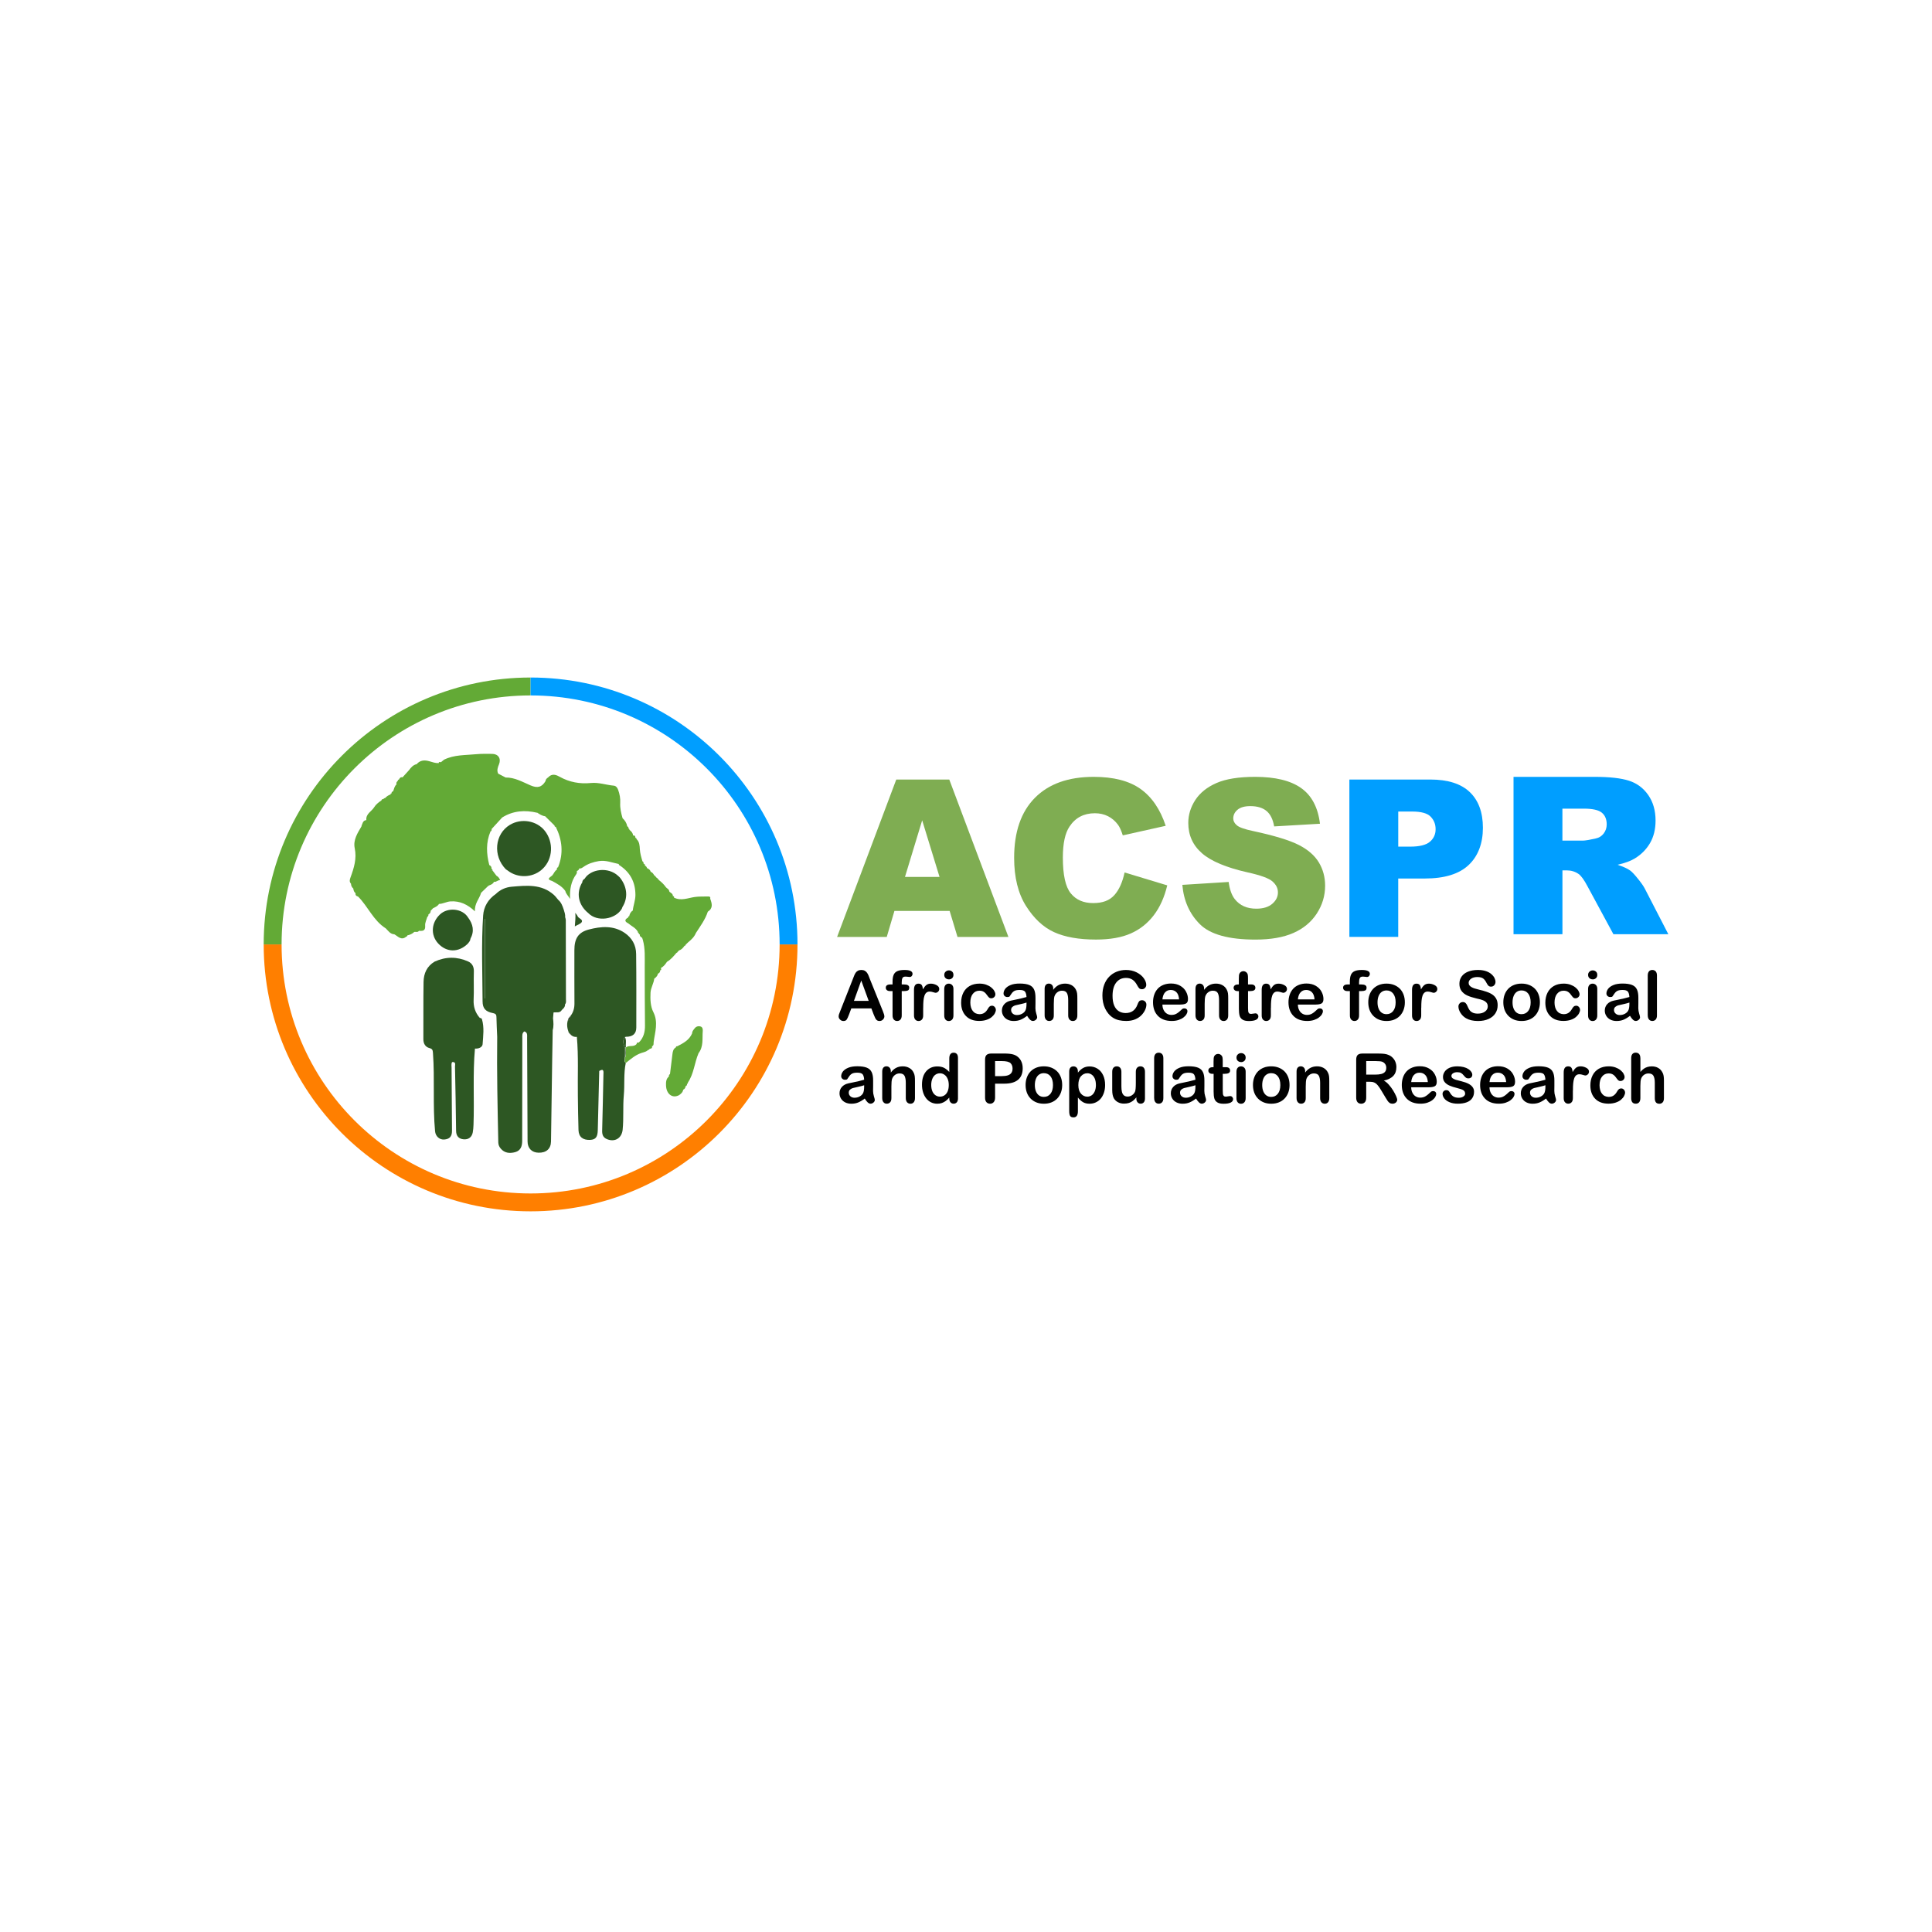 <?xml version="1.0" encoding="UTF-8"?>
<svg id="Layer_1" data-name="Layer 1" xmlns="http://www.w3.org/2000/svg" viewBox="0 0 600 600">
  <defs>
    <style>
      .cls-1 {
        fill: #ff7f00;
      }

      .cls-2 {
        fill: #070706;
      }

      .cls-3 {
        fill: #42683c;
      }

      .cls-4 {
        fill: #009eff;
      }

      .cls-5 {
        fill: #7fad52;
      }

      .cls-6 {
        fill: #307818;
      }

      .cls-7 {
        fill: #2e5824;
      }

      .cls-8 {
        fill: #0e1f0a;
      }

      .cls-9 {
        fill: #63aa36;
      }

      .cls-10 {
        fill: #2d5723;
      }
    </style>
  </defs>
  <path class="cls-9" d="M108.99,274.45h0s-.02,0-.02,0c0,0,.02,0,.02,0Z"/>
  <path class="cls-9" d="M119.51,247.85s0,.02,0,.02h-.02s0,0,.02-.02h0Z"/>
  <path class="cls-9" d="M122.04,245.69v.02s0,0-.02,0t0-.02s0,0,0,0Z"/>
  <polygon class="cls-9" points="123.12 243.52 123.12 243.55 123.11 243.55 123.12 243.52"/>
  <path class="cls-9" d="M123.51,242.44v.02s-.02,0-.03,0c0,0,.02-.02.03-.03Z"/>
  <path class="cls-9" d="M128.64,289.35h0s0,0-.02,0c0,0,0,0,0,0h.02Z"/>
  <polygon class="cls-9" points="133.02 283.88 133.01 283.92 133.01 283.88 133.02 283.88"/>
  <path class="cls-9" d="M151.9,268.61h0v-.03s0,.02,0,.03Z"/>
  <path class="cls-9" d="M152.62,257.37v.02h0s0-.02,0-.02h0Z"/>
  <path class="cls-9" d="M152.62,270.05h0v-.02.02Z"/>
  <polygon class="cls-9" points="152.62 270.05 152.62 270.05 152.63 270.05 152.62 270.05"/>
  <path class="cls-9" d="M153,270.42h0v-.03s0,.02,0,.03Z"/>
  <path class="cls-9" d="M153.36,273.75l-.04.02s0,0,.02-.02h.02Z"/>
  <path class="cls-9" d="M154.09,271.85h-.03v-.02s.02,0,.03.02Z"/>
  <path class="cls-9" d="M172.16,256.31s0,0-.02-.02h0s0,0,0,.02Z"/>
  <path class="cls-9" d="M173.23,269.31s-.02,0-.03,0l.02-.04s0,.02,0,.03Z"/>
  <path class="cls-9" d="M193.32,254.06h0s-.02,0-.03,0v-.02s.02.02.03.03Z"/>
  <path class="cls-9" d="M194.78,256.62s-.02,0-.03-.02v-.02l.03.04Z"/>
  <path class="cls-9" d="M196.61,259.51s-.03,0-.04-.02c0,0,0-.02,0-.03l.05.05Z"/>
  <path class="cls-9" d="M197.3,260.25s-.02,0-.03,0h0s.03,0,.03,0Z"/>
  <path class="cls-9" d="M198.32,323.76v.02s-.03,0-.04,0c0,0,.02-.02.03-.03h0Z"/>
  <path class="cls-9" d="M198.68,290.08h0v.02l-.05-.03s.03,0,.04,0h0Z"/>
  <path class="cls-9" d="M199.84,268.25h0s0-.03,0-.04v.04Z"/>
  <polygon class="cls-9" points="200.97 269.65 200.94 269.65 200.94 269.63 200.97 269.65"/>
  <path class="cls-9" d="M201.29,326.04l-.02.04v-.04h.02Z"/>
  <polygon class="cls-9" points="203.46 272.24 203.43 272.24 203.43 272.22 203.46 272.24"/>
  <path class="cls-9" d="M204.94,301.33l-.03.03v-.02s.02,0,.03,0Z"/>
  <path class="cls-9" d="M212.53,293.7s0,0,0,0h0s0,0,0,0Z"/>
  <path class="cls-9" d="M212.9,293.33s0,.02,0,.03v-.03h0Z"/>
  <path class="cls-9" d="M126.47,290.43l-.03.04s.02-.03.02-.04h0Z"/>
  <path class="cls-9" d="M152.99,270.42c0,.09-.03.16-.04.25,0-.09.02-.16.03-.25h0Z"/>
  <path class="cls-10" d="M162.82,320.26s0,.03,0,.04v.02l.03-.05s-.02,0-.03,0ZM171.83,314.45s.04-.03.06-.04h0s-.06.04-.06.04Z"/>
  <path class="cls-7" d="M176.81,316.05s0,.05.02.07c-.02,0-.04,0-.06,0l.04-.08Z"/>
  <path class="cls-7" d="M176.86,320.94s.02.03.03.05l-.05-.05h.02Z"/>
  <path class="cls-7" d="M177.25,321.35l-.03-.03h.02s0,.02,0,.03Z"/>
  <path class="cls-7" d="M186.09,332.57l-.05.06s0-.03,0-.04.03-.02.04-.02Z"/>
  <path class="cls-7" d="M193.99,325.27h0s0,.02,0,.02v-.02h0Z"/>
  <path class="cls-9" d="M213.62,336.2h0s.03,0,.03,0c-.07.19-.04.45-.33.4,0,0,0-.02,0-.03-.02,0-.04,0-.05.02.02,0,.04,0,.06,0,.11.37-.06.59-.4.73,0,0,0-.03,0-.04h0s0,.03,0,.04c-.06.49-.27.86-.72,1.08,0,0,0-.02,0-.03,0,0,0,0-.02,0v.03s0,0,0,0c-.16.86-.77,1.38-1.47,1.82v-.03c-1.95.96-3.81-.46-3.88-3.11-.03-.93-.02-2.04.89-2.75v.03h0s0-.04,0-.05l-.02.02c.03-.3,0-.6.35-.74,0,.02,0,.03,0,.05,0,0,.02,0,.03-.02v-.04s0,0-.02,0c.25-2.07.49-4.14.76-6.2.1-.84.26-1.66,1.09-2.12h-.02c.04-.23.14-.38.41-.32,1.88-.96,3.75-1.92,4.64-4.03-.02-.67.45-1.1.8-1.57.45-.56,1.1-.76,1.8-.56.63.18.74.84.7,1.33-.21,2.39.32,4.93-1.37,7.04,0,0,.03,0,.04-.02-1.26,2.96-1.42,6.33-3.3,9.07,0,0,0,0,0,0Z"/>
  <path class="cls-9" d="M208.1,333.57v.04s-.02,0-.03.02l.03-.06Z"/>
  <path class="cls-9" d="M212.18,338.38s0,0,.02,0c0,0,0,.02,0,.03,0,0,0,0,0,0v-.03Z"/>
  <path class="cls-9" d="M212.92,337.28s0,.03,0,.04c0,0,0-.03,0-.04h0Z"/>
  <path class="cls-9" d="M213.64,336.19l-.03.02h0s0-.02,0-.02h.02Z"/>
  <path class="cls-8" d="M162.84,320.27s-.02.02-.03.03c0,0,0-.02,0-.04,0,0,.02,0,.03,0Z"/>
  <path class="cls-8" d="M162.84,320.27l-.03.05v-.02s0-.02,0-.04c0,0,.02,0,.03,0Z"/>
  <path class="cls-8" d="M171.89,314.41v.04s-.04,0-.06,0l.06-.05Z"/>
  <path class="cls-8" d="M186.09,332.57v.03s-.03.02-.05.03c0,0,0-.03,0-.04s.03-.02.04-.02Z"/>
  <path class="cls-8" d="M193.99,325.28h0s0,0,0,0Z"/>
  <path class="cls-8" d="M186.09,332.57v.03s-.03.02-.05.03c0,0,0-.03,0-.04s.03-.02.04-.02Z"/>
  <path class="cls-10" d="M168.6,269.75c-2.68,2.65-7.01,3.1-10.24,1.09-.43-.3-.85-.59-1.28-.89-4.07-4.16-3.45-10.93,1.26-13.78,3.56-2.14,8.33-1.33,10.85,1.84,2.79,3.53,2.53,8.7-.59,11.74Z"/>
  <path class="cls-6" d="M198.32,323.76v.02s-.03,0-.04,0c0,0,.02-.02.03-.03h0Z"/>
  <path class="cls-10" d="M146.1,291.56c-.05.65-.49,1.09-.86,1.55-2.86,2.77-6.56,2.71-9.18-.13-2.4-2.61-2.13-6.46.59-9.01,2.4-2.25,6.93-1.9,8.7.95,1.55,2.07,2.04,4.25.74,6.64Z"/>
  <path class="cls-6" d="M193.32,254.06h0s-.02,0-.03,0v-.02s.02.02.03.03Z"/>
  <path class="cls-9" d="M195.09,257.32h0s.02.02.04.02l-.04-.02ZM166.71,252.29h0s0,0,0,0h0Z"/>
  <polygon class="cls-6" points="155.91 253.77 155.9 253.78 155.9 253.77 155.91 253.77"/>
  <polygon class="cls-6" points="166.72 252.29 166.72 252.3 166.71 252.29 166.72 252.29"/>
  <path class="cls-6" d="M172.52,256.68h-.02s0,0,0-.02c0,0,.02,0,.03.02Z"/>
  <path class="cls-6" d="M173.23,269.31s-.02,0-.03,0c0,0,0-.03,0-.04h0s0,.02,0,.03Z"/>
  <path class="cls-6" d="M151.9,268.61h0v-.03s0,.02,0,.03Z"/>
  <path class="cls-6" d="M152.28,258.1s0,.02,0,.03t-.02,0l.03-.04Z"/>
  <path class="cls-10" d="M178.64,283.49c.24.33.57.62.71.98.3.77,1.67,1.02,1.36,1.8-.25.61-1.32.9-2.19,1.43.06-1.44.32-2.81.12-4.2Z"/>
  <path class="cls-6" d="M207.75,334.3s0,.03,0,.04h0s0-.02,0-.02l.02-.02Z"/>
  <path class="cls-6" d="M208.1,333.57v.04s-.02,0-.03.02c0-.02,0-.03,0-.05,0,0,0,0,.02,0Z"/>
  <path class="cls-6" d="M136.23,236.97l-.02.02h0v-.02h.03Z"/>
  <path class="cls-6" d="M199.5,267.5h0s-.03,0-.04-.02c.02,0,.03,0,.04.02Z"/>
  <path class="cls-6" d="M152.62,257.37v.02h0s0-.02,0-.02h0Z"/>
  <polygon class="cls-6" points="155.91 253.77 155.9 253.78 155.9 253.77 155.91 253.77"/>
  <path class="cls-6" d="M172.16,256.31s0,0-.02-.02h0s0,0,0,.02Z"/>
  <path class="cls-10" d="M194.36,325.25h-.12c-.09.02-.16.04-.25.03h0c-.38-1.1-.7-2.17.07-3.25.58,1.03.19,2.14.31,3.22Z"/>
  <polygon class="cls-8" points="193.99 325.27 193.99 325.28 193.98 325.27 193.99 325.27"/>
  <polygon class="cls-6" points="122.41 290.08 122.41 290.09 122.4 290.08 122.41 290.08"/>
  <path class="cls-6" d="M193.32,254.06h0s-.02,0-.03,0v-.02s.02.02.03.03Z"/>
  <path class="cls-6" d="M194.78,256.62s-.02,0-.03-.02v-.02s.02,0,.02,0c0,0,0,.02,0,.03Z"/>
  <path class="cls-6" d="M153.36,273.75s0,0,0,.02h-.03s0,0,.02-.02h.02Z"/>
  <path class="cls-6" d="M154.09,271.85h-.03v-.02s.02,0,.03.02Z"/>
  <path class="cls-10" d="M197.61,319.09c0,1.96-1.11,2.91-3.25,2.89l-.15.06h-.16c-.77,1.07-.45,2.14-.07,3.24v.02c.02,1.09.03,2.18.05,3.27.08.51-.32,1.12.31,1.52-.7,3.32-.3,6.71-.61,10.07-.32,3.54,0,7.12-.36,10.68-.27,2.64-2.42,3.96-4.9,2.92-1.32-.56-1.5-1.57-1.46-2.79.14-5.74.29-11.48.39-17.22.02-.81.24-2.12-1.31-1.14v-.03s-.03,0-.04.02,0,.03,0,.04c.02,0,.04-.02.05-.03-.14,6.1-.31,12.2-.45,18.3-.05,2.19-.63,3-2.36,3.09-2.24.11-3.55-.9-3.63-3-.13-3.57-.14-7.14-.2-10.71-.1-6.1.23-12.19-.31-18.28-.73.1-1.35-.15-1.89-.64,0,0,0-.02,0-.03-.02-.23-.14-.35-.38-.38-.1-.12-.2-.27-.3-.4l-.08-.07s.05-.1.05-.1c-.53-1.38-.58-2.76.02-4.14,0,.24,0,.48,0,.7.29-.2.33-.5.27-.81.23-.03.37-.14.34-.42l-.08-.11c.94-1.17,1.31-2.49,1.3-4-.04-5.5-.02-11.01-.02-16.51,0-3.52,1.12-5.56,4.52-6.44,3.71-.96,7.61-1.32,11.1,1.06,2.28,1.56,3.53,3.8,3.56,6.53.09,7.62.06,15.25.05,22.87Z"/>
  <path class="cls-6" d="M201.29,326.04l-.02.02v-.02h.02Z"/>
  <path class="cls-6" d="M119.51,247.85v.02h-.03s0,0,.02-.02h0Z"/>
  <path class="cls-2" d="M177.25,321.35l-.03-.03h.02s0,.02,0,.03Z"/>
  <path class="cls-8" d="M171.89,314.42v.03s-.04,0-.06,0c.02-.02.04-.03.06-.04Z"/>
  <path class="cls-6" d="M196.61,259.51s-.03,0-.04-.02c0,0,0-.02,0-.03h.04s0,.03,0,.05Z"/>
  <path class="cls-6" d="M153.36,273.75s0,0,0,.02h-.03s0,0,.02-.02h.02Z"/>
  <path class="cls-6" d="M126.47,290.43s0,.02,0,.03,0,0-.02,0c0,0,.02-.03.02-.04h0Z"/>
  <path class="cls-6" d="M128.64,289.35h0s0,0-.02,0c0,0,0,0,0,0h.02Z"/>
  <path class="cls-6" d="M152.99,270.42c0,.09-.03.16-.04.25,0-.09.02-.16.03-.25h0Z"/>
  <path class="cls-6" d="M153,270.42h0v-.03s0,.02,0,.03Z"/>
  <path class="cls-6" d="M154.09,271.85h-.03v-.02s.02,0,.03.02Z"/>
  <path class="cls-6" d="M212.2,338.37s0,.02,0,.03c0,0,0,0,0,0v-.03s0,0,.02,0Z"/>
  <path class="cls-6" d="M122.04,245.69v.02s0,0-.02,0t0-.02s0,0,0,0Z"/>
  <path class="cls-6" d="M123.12,243.52v.03h-.02s0-.02.02-.03Z"/>
  <path class="cls-6" d="M212.53,293.7s0,0,0,0h0s0,0,0,0Z"/>
  <path class="cls-6" d="M198.68,290.08h0v.02s-.04.02-.06.02c0-.02,0-.03,0-.05,0,0,.03,0,.04,0h0Z"/>
  <path class="cls-6" d="M200.97,269.65h-.03v-.03s0,0,.02,0c0,0,0,0,0,.02Z"/>
  <path class="cls-6" d="M208.95,278.36v.04h-.03s0-.02,0-.03c0,0,.03,0,.04,0Z"/>
  <path class="cls-6" d="M151.9,268.61h0v-.03s0,.02,0,.03Z"/>
  <path class="cls-6" d="M152.63,270.03v.03h0s0,0,0,0v-.02h.02Z"/>
  <path class="cls-6" d="M108.99,274.45h0s-.02,0-.02,0c0,0,.02,0,.02,0Z"/>
  <polygon class="cls-6" points="109.7 275.91 109.7 275.92 109.69 275.91 109.7 275.91"/>
  <polygon class="cls-6" points="109.7 275.91 109.7 275.92 109.69 275.91 109.7 275.91"/>
  <path class="cls-6" d="M204.94,301.33v.02s-.02,0-.03,0v-.02s.02,0,.03,0Z"/>
  <rect class="cls-6" x="133.01" y="283.88" width="0" height=".04"/>
  <path class="cls-6" d="M200.26,268.88s0,0,0,.02v-.02h0Z"/>
  <path class="cls-6" d="M200.97,269.65h-.03v-.03s0,0,.02,0c0,0,0,0,0,.02Z"/>
  <path class="cls-6" d="M212.18,338.38s0,0,.02,0c0,0,0,.02,0,.03,0,0,0,0,0,0v-.03Z"/>
  <path class="cls-6" d="M212.92,337.28s0,.03,0,.04c0,0,0-.03,0-.04h0Z"/>
  <path class="cls-6" d="M128.64,289.35h0s0,0-.02,0c0,0,0,0,0,0h.02Z"/>
  <path class="cls-6" d="M123.12,243.52v.03h-.02s0-.02.02-.03Z"/>
  <path class="cls-6" d="M123.51,242.44v.02s-.02,0-.03,0c0,0,.02-.02.03-.03Z"/>
  <path class="cls-6" d="M212.9,293.33s0,.02,0,.03v-.03h0Z"/>
  <path class="cls-6" d="M196.61,259.51s-.03,0-.04-.02c0,0,0-.02,0-.03h.04s0,.03,0,.05Z"/>
  <path class="cls-6" d="M197.3,260.23v.02s-.02,0-.03,0h0s.02-.02.03,0Z"/>
  <path class="cls-6" d="M212.92,337.28s0,.03,0,.04c0,0,0-.03,0-.04h0Z"/>
  <path class="cls-6" d="M213.31,336.59s-.04,0-.06,0c0,0,.03,0,.05-.02,0,0,0,.02,0,.03Z"/>
  <path class="cls-6" d="M204.94,301.33v.02s-.02,0-.03,0v-.02s.02,0,.03,0Z"/>
  <path class="cls-6" d="M152.28,258.1s0,.02,0,.03t-.02,0l.03-.04Z"/>
  <path class="cls-6" d="M152.62,257.37v.02h0s0-.02,0-.02h0Z"/>
  <path class="cls-6" d="M194.78,256.62s-.02,0-.03-.02v-.02s.02,0,.02,0c0,0,0,.02,0,.03Z"/>
  <path class="cls-6" d="M195.14,257.32s0,0,0,.02c-.02,0-.03,0-.04,0h0s.03-.02.05,0Z"/>
  <path class="cls-8" d="M176.56,316.93c0-.23,0-.47,0-.7.06-.1.13-.16.25-.17h0s0,.05.02.07c.07.31.02.61-.27.81Z"/>
  <path class="cls-6" d="M198.32,323.76v.02s-.03,0-.04,0c0,0,.02-.02.03-.03h0Z"/>
  <path class="cls-6" d="M136.23,236.97l-.02.02h0v-.02h.03Z"/>
  <rect class="cls-6" x="133.01" y="283.88" width="0" height=".04"/>
  <path class="cls-6" d="M173.23,269.31s-.02,0-.03,0c0,0,0-.03,0-.04h0s0,.02,0,.03Z"/>
  <path class="cls-6" d="M199.84,268.21v.04h0s0-.03,0-.04h0Z"/>
  <path class="cls-6" d="M200.26,268.88s0,0,0,.02v-.02h0Z"/>
  <path class="cls-6" d="M199.5,267.5h0s-.03,0-.04-.02c.02,0,.03,0,.04.02Z"/>
  <path class="cls-6" d="M199.84,268.21v.04h0s0-.03,0-.04h0Z"/>
  <path class="cls-6" d="M122.04,245.69v.02s0,0-.02,0t0-.02s0,0,0,0Z"/>
  <path class="cls-6" d="M207.75,334.3s0,.03,0,.04h0s0-.02,0-.02l.02-.02Z"/>
  <path class="cls-6" d="M208.1,333.57v.04s-.02,0-.03.02c0-.02,0-.03,0-.05,0,0,0,0,.02,0Z"/>
  <path class="cls-6" d="M213.31,336.59s-.04,0-.06,0c0,0,.03,0,.05-.02,0,0,0,.02,0,.03Z"/>
  <path class="cls-6" d="M213.64,336.19l-.03.02h0s0-.02,0-.02h.02Z"/>
  <path class="cls-6" d="M203.46,272.23h0s-.03,0-.03,0v-.02s.02,0,.03,0Z"/>
  <path class="cls-8" d="M177.17,315.7c.03.28-.11.39-.34.42-.02,0-.04,0-.06,0,0-.03.02-.05.03-.08.05-.18.11-.36.37-.35Z"/>
  <path class="cls-6" d="M203.46,272.23h0s-.03,0-.03,0v-.02s.02,0,.03,0Z"/>
  <path class="cls-6" d="M204.19,272.95h0s-.02,0-.02,0h.02Z"/>
  <path class="cls-6" d="M119.51,247.85v.02h-.03s0,0,.02-.02h0Z"/>
  <path class="cls-6" d="M204.19,272.95h0s-.02,0-.02,0h.02Z"/>
  <path class="cls-6" d="M208.95,278.36v.04h-.03s0-.02,0-.03c0,0,.03,0,.04,0Z"/>
  <path class="cls-6" d="M212.53,293.7s0,0,0,0h0s0,0,0,0Z"/>
  <path class="cls-6" d="M212.9,293.33s0,.02,0,.03v-.03h0Z"/>
  <path class="cls-6" d="M198.68,290.08h0v.02s-.04.02-.06.02c0-.02,0-.03,0-.05,0,0,.03,0,.04,0h0Z"/>
  <path class="cls-6" d="M151.88,274.8c-.02.22-.11.35-.35.3.11-.1.24-.2.35-.3Z"/>
  <path class="cls-2" d="M177.25,321.35l-.41-.41h.02c.24.03.36.15.38.38,0,0,0,.02,0,.03Z"/>
  <path class="cls-6" d="M123.51,242.44v.02s-.02,0-.03,0c0,0,.02-.02.03-.03Z"/>
  <path class="cls-9" d="M220.55,279.12v-.02c.19-.66-.29-.7-.7-.69-1.36.06-2.72-.05-4.1.16-2.13.31-4.28,1.31-6.46.17.12-.37.02-.5-.34-.39v.04h0c.1.1.22.22.32.33-.1-.11-.22-.23-.33-.33h0s0-.02,0-.03c0,0,.03,0,.04,0,.04-.8-.63-1.06-1.12-1.44h.04c-.09-.49-.35-.84-.77-1.08h0c-.12-.1-.26-.24-.37-.35h.02c-.61-.86-1.36-1.57-2.19-2.21v.04c-.02-.22-.14-.35-.36-.37h0s-.02,0-.02,0h.02c-.02-.23-.14-.35-.38-.37-.02-.21-.13-.33-.34-.35h0s-.03,0-.03,0c-.02,0-.03,0-.04,0h.04s.02,0,.03,0c-.02-.23-.13-.37-.39-.37h.05c-.24-.5-.55-.92-1.09-1.12-.14-.58-.56-.88-1.08-1.1,0,0,0,0,0,.02h-.03v-.03s0,0,.02,0c-.18-.3-.25-.7-.7-.75,0,0,0,0,0,.02v-.02h0c.14-.38-.13-.53-.42-.68v.04h0s0-.03,0-.04h0c0-.29-.02-.58-.34-.7h0s-.03,0-.04-.02c.02,0,.03,0,.04.02-.38-1.25-.74-2.47-.82-3.8-.06-1.08-.1-2.26-1.02-3.1h0c-.05-.21-.05-.47-.37-.38v.02s-.02,0-.03,0h0s.02-.02.03,0c.03-.5-.12-.84-.7-.76,0,.02,0,.03,0,.05,0,0-.03,0-.04-.02,0,0,0-.02,0-.03h.04c-.06-.78-.55-1.3-1.12-1.75-.04-.21-.05-.44-.33-.39t0,.02s-.03,0-.04,0h0s.03-.02.05,0c.09-.35-.04-.59-.37-.73,0,0,0,.02,0,.03,0,0-.02,0-.03-.02v-.02s.02,0,.02,0c-.18-1.02-.7-1.83-1.45-2.51,0,0-.02,0-.03-.02v-.02s.02.02.03.03c-.45-1.56-.82-3.11-.73-4.77.08-1.39-.17-2.74-.66-4.08-.27-.72-.7-1.2-1.37-1.26-2.37-.21-4.65-1.07-7.11-.82-3.35.33-6.6-.23-9.61-1.91-.96-.53-2.04-1.02-3.15-.27-.44.52-1.23.74-1.29,1.57-1.14,1.92-2.5,2.28-4.66,1.35-2.5-1.07-4.9-2.49-7.74-2.45l-2.31-1.2c-.49-1.03-.13-1.94.26-2.91.73-1.81-.27-3.24-2.18-3.23-1.63,0-3.27-.06-4.88.1-3.37.33-6.85.14-10.01,1.7-.3.26-.62.5-.93.76-.26.08-.7-.26-.74.31h.03l-.02.02h0v-.02c-1.02.04-1.94-.3-2.9-.58-1.48-.43-2.91-.38-3.99.96v-.05c-1.08.26-1.73,1.04-2.35,1.88-.67.73-1.32,1.47-1.99,2.2-.61-.15-.9.22-1.11.69-.23.03-.33.17-.36.4,0,0,.02-.02.03-.03v.02s-.02,0-.03,0c-.28.3-.61.59-.38,1.08t.02-.02v.03h-.02c-.65.56-.79,1.38-1.06,2.14v.02s0,0-.02,0t0-.02c-.26.17-.62.28-.42.69-.33-.08-.43.06-.32.41l-.04-.09c-.7.23-1.26.63-1.74,1.14v.02h-.03s0,0,.02-.02c-.22.06-.53,0-.39.4l-.06-.1c-.37-.09-.54.14-.68.44-.85.55-1.75,1.3-2.17,2.02-.81,1.36-2.7,2.1-2.48,4.06-1.16.13-1.2,1.16-1.54,1.94.02,0,.04,0,.05-.02-1.24,2.11-2.66,4.25-2.12,6.83.68,3.22-.24,6.13-1.31,9.06-.26.69-.43,1.37.17,1.97,0,0,.02,0,.02,0h0s-.02,0-.02,0t-.02,0c.03.59.25,1.1.71,1.47.08.58.22,1.12.74,1.48,0,0-.02,0-.03,0-.11.64.28.89.79,1.03,3.09,3.1,4.73,7.45,8.59,9.87.78.76,1.38,1.79,2.66,1.84,1.16.65,2.16,2.03,3.71.72-.02,0-.03,0-.05,0,.25,0,.34-.15.38-.36t-.02,0s.02-.03.02-.04h0s0,.02,0,.03c.81-.19,1.56-.5,2.17-1.1h-.02s0,0,0,0h.02,0c.49-.07,1.07.23,1.43-.33,1.18.1,2.07.03,1.93-1.63-.07-.89.43-1.83.68-2.74.35-.12.32-.43.34-.72h0v-.03s-.07,0-.1.03c.03-.02.06-.03.1-.04h0v.04c.43-.27.73-.58.69-1.13.25-.27.5-.53.75-.8.7-.33,1.42-.63,1.84-1.33h-.04c1.27,0,2.35-.71,3.63-.79,2.91-.18,5.3.94,7.58,3.1-.2-2.46,1.4-3.9,1.9-5.76.72-.7,1.45-1.41,2.17-2.1.11-.1.24-.2.35-.3l.02.09c.58-.24,1.2-.45,1.45-1.11h-.03s0,0,.02-.02h.02s0,0,0,.02c.74.17,1.16-.59,1.9-.5-.23-.74-.66-1.11-1.15-1.42h-.03v-.02s.02,0,.03.02c-.37-.5-.73-.97-1.1-1.47,0,0,0,.02,0,.03h0c0,.09-.03.16-.04.25,0-.09.02-.16.03-.25-.12,0-.21-.06-.27-.12-.04-.03-.06-.07-.07-.1,0-.03-.02-.05-.02-.08,0-.02-.02-.04-.02-.07v-.02h.02c.03-.61-.09-1.16-.73-1.45,0,0,0,.02,0,.03h0v-.03c-.91-3.52-1.08-7.01.38-10.45t-.02,0l.03-.04s0,.02,0,.03c.37-.12.34-.44.34-.74h0s0-.02,0-.02h0v.02c1.09-1.19,2.17-2.39,3.28-3.58,3.39-2.11,7.04-2.36,10.84-1.47,0-.02,0-.03,0-.04h0s0,0,0,0h0c.79.51,1.56,1.04,2.54,1.13h-.05c.97.96,1.94,1.91,2.91,2.87.07.2,0,.5.37.39,0,0,0,0,0-.02,0,0,.02,0,.03.02h-.02c2.02,4.1,2.47,8.29.72,12.6,0,0,0,.02,0,.03,0,0-.02,0-.03,0,0,0,0-.03,0-.04-.35.14-.37.43-.33.74-.73.41-.93,1.24-1.46,1.81-.62.57-2.01,1.15,0,1.71,1.51.84,3.06,1.63,4.08,3.1.19.89.87,1.45,1.48,2.47-.15-3.02.32-5.5,1.9-7.66.25-.33.23-.66.2-1.01.37-.15.69-.36.75-.81.52.12.9-.19,1.3-.46,1.44-1.01,3.03-1.52,4.76-1.81,2.2-.36,4.16.5,6.22.91-.08.32.22.39.39.5,3.21,2.19,4.76,5.18,4.77,9.1,0,1.7-.66,3.22-.82,4.85-.67.41-.97,1.06-1.12,1.79-.3-.06-.3.17-.3.41v-.05c-1.1.61-1.24,1.21,0,1.82,1.01.88,2.34,1.38,3.01,2.65-.05.24.1.32.3.35h-.07c.08.18.04.49.36.4,0-.02,0-.03,0-.05,0,0,.03,0,.04,0,0-.02,0-.04,0-.05,0,.02.02.03.02.05h0v.02s-.04.02-.06.02c-.1.6.33.85.73,1.11.07.21.14.42.21.63.78,2.76.58,5.59.59,8.41.02,6.04,0,12.09.08,18.12.03,2.09-.43,3.89-1.92,5.36h0v.02s-.03,0-.04,0c0,0,.02-.02.03-.03-.28.07-.69-.09-.65.43-.87,1.1-2.32.31-3.3,1.06h-.12c.04,1.1.29,2.24-.21,3.31.08.51-.32,1.12.31,1.52,1.48-1.19,2.91-2.44,4.75-3.06.77-.23,1.55-.41,2.18-.97v-.02h.02l-.02.04c.21-.07.46-.09.37-.42l.02.07c.43-.06.86-.11.77-.72l-.05-.05c.69-.22.5-.96.55-1.33.41-3.1,1.51-6.13-.1-9.32-.9-1.76-.97-3.93-.87-6.01.08-1.57,1.01-2.88,1.16-4.41l.06.03c.45-.41.95-.78,1.05-1.46-.02,0-.03,0-.05,0,.44-.25.84-.5.75-1.1,0,0-.02,0-.03,0v-.02s.02,0,.03,0v.02c.56-.06.23-.48.29-.75.82-.44,1.35-1.15,1.85-1.9,1.21-.7,2.07-1.75,2.95-2.79h-.05c.24-.02.38-.13.42-.37.19-.03.3-.13.31-.34.82-.22,1.35-.8,1.81-1.47.23-.03.35-.14.37-.36v-.03h0s0,.02,0,.03c.25-.23.5-.48.74-.71h0s0,0,0,0c.99-.82,1.93-1.68,2.43-2.91,1.37-2.12,2.9-4.16,3.7-6.62,1.68-1.06,1.31-2.5.76-3.98ZM109.7,275.92h0s0,0,0,0h0ZM122.41,290.09h0s0,0,0,0h0ZM155.9,253.78h0s0,0,0,0h0ZM172.14,256.29h0s0,0,0,.02t-.02-.02ZM212.52,293.71h0s0,0,0,0c0,0,0,0,0,0Z"/>
  <path class="cls-6" d="M201.29,326.04l-.02.04v-.04h.02Z"/>
  <path class="cls-6" d="M195.14,257.32s0,0,0,.02c-.02,0-.03,0-.04,0h0s.03-.02.05,0Z"/>
  <path class="cls-6" d="M197.3,260.23v.02s-.02,0-.03,0h0s.02-.02.03,0Z"/>
  <path class="cls-6" d="M126.47,290.43s0,.02,0,.03,0,0-.02,0c0,0,.02-.03.02-.04h0Z"/>
  <path class="cls-6" d="M172.15,256.29s0,0,0,.02t-.02-.02h0Z"/>
  <path class="cls-6" d="M172.52,256.68h-.02s0,0,0-.02c0,0,.02,0,.03.02Z"/>
  <path class="cls-6" d="M153,270.42h-.02c-.12,0-.21-.06-.27-.12-.03-.03-.05-.07-.07-.1,0-.03-.02-.05-.02-.08,0-.02,0-.04,0-.06h0s0,0,0,0v-.02h.02c.33-.1.3.17.36.36,0,0,0,.02,0,.03Z"/>
  <path class="cls-7" d="M194.03,328.56c-.02-1.09-.03-2.18-.05-3.27v-.02h0c.09,0,.16,0,.25-.03.04,1.1.29,2.24-.21,3.31Z"/>
  <rect class="cls-3" x="150.52" y="285.42" width=".13" height="24.59"/>
  <path class="cls-10" d="M175.76,310.5c0-8.26-.02-16.52-.05-24.79,0-.29-.12-.57-.19-.86.07-.86-.23-1.64-.47-2.43-.37-1.11-.77-2.2-1.71-2.99-.43-.5-.81-1.04-1.29-1.48-3.86-3.49-8.54-2.96-13.15-2.57-1.84.16-3.55.9-4.92,2.25-2.36,1.62-3.76,3.95-3.94,6.72-.58,8.87-.21,17.75-.17,26.63,0,2.2.95,3.21,3.22,3.65.99.2,1.08.59,1.09,1.39.04,1.99.14,3.98.23,5.97-.13,10.93.11,21.88.34,32.81.02.77.3,1.37.77,1.92,1.23,1.44,2.85,1.52,4.47,1.09,1.7-.47,2.18-1.83,2.18-3.5,0-10.64.02-21.28.04-31.9,0-.75-.13-1.58.62-2.1,0,0,0-.02,0-.04,0,0,.02,0,.03,0l-.03.05c1.03.29.87,1.15.87,1.9.06,10.75.1,21.5.14,32.26,0,2.12,1.31,3.46,3.4,3.5,2.39.07,3.84-1.2,3.88-3.47.14-8.51.25-17.03.37-25.54.05-3.02.11-6.04.16-9.06.35-1.22.23-2.45.1-3.68.05-.6.1-1.19.15-1.79-.02,0-.04,0-.06,0l.06-.05v.04c.89-.16,1.95.3,2.58-.77.1-.1.18-.19.28-.28.48-.4.75-.89.73-1.52.38-.39.28-.9.28-1.37ZM150.65,310.01h-.13v-24.59h.13v24.59Z"/>
  <path class="cls-10" d="M149.89,324.24c-.08,1-1.24,1.51-2.39,1.4-.71,7.9-.16,15.81-.45,23.71-.03.78-.09,1.56-.23,2.33-.29,1.54-1.39,2.27-2.84,2.14-1.46-.12-2.32-.97-2.34-2.63-.07-6.64-.2-13.29-.34-19.93,0-.6.37-1.56-.9-1.42-.31.56-.16,1.18-.16,1.78.04,6.52.09,13.06.13,19.58,0,1.75-.73,2.56-2.44,2.69-1.46.1-2.68-1.02-2.82-2.58-.75-8.07-.06-16.18-.65-24.27-.07-.85-.1-1.29-1.12-1.56-1.22-.33-1.87-1.35-1.86-2.76.04-5.92-.04-11.85.06-17.77.04-2.64,1.04-4.91,3.47-6.33,3.44-1.55,6.91-1.57,10.35-.04,1.31.58,1.86,1.7,1.8,3.22-.1,2.9.07,5.79-.07,8.68-.1,2.17.5,4,1.89,5.61.28.1.61.1.7.46.74,2.54.38,5.14.2,7.7Z"/>
  <path class="cls-9" d="M122.4,290.08h0s0,0,0,0h0ZM109.69,275.91h0s0,0,0,0h0Z"/>
  <path class="cls-10" d="M193.29,281.73c-.07.17-.13.34-.19.5-1.98,3.31-7.63,4.23-10.42,1.32-3.1-2.5-3.83-6.27-1.84-9.55,0-.52.31-.84.72-1.1,1.8-2.98,7.29-3.86,10.46-.84.13.12.28.26.42.39.09.11.17.23.26.33,2.13,2.8,2.36,6.16.59,8.93Z"/>
  <path class="cls-5" d="M294.91,282.9h-17.14l-2.38,8.07h-15.42l18.37-48.87h16.47l18.36,48.87h-15.81l-2.44-8.07ZM291.78,272.33l-5.39-17.57-5.34,17.57h10.73Z"/>
  <path class="cls-5" d="M349.27,270.96l13.23,4c-.89,3.71-2.29,6.81-4.2,9.3-1.91,2.49-4.28,4.37-7.12,5.63s-6.44,1.9-10.82,1.9c-5.31,0-9.65-.77-13.02-2.31-3.37-1.54-6.27-4.26-8.72-8.15-2.44-3.89-3.67-8.86-3.67-14.92,0-8.08,2.15-14.3,6.45-18.64,4.3-4.34,10.38-6.51,18.25-6.51,6.16,0,10.99,1.24,14.52,3.73,3.52,2.49,6.14,6.31,7.85,11.47l-13.33,2.97c-.47-1.49-.96-2.58-1.47-3.27-.85-1.16-1.88-2.04-3.1-2.67-1.22-.62-2.59-.93-4.1-.93-3.42,0-6.05,1.38-7.87,4.13-1.38,2.04-2.07,5.25-2.07,9.62,0,5.42.82,9.13,2.47,11.14,1.64,2.01,3.95,3.01,6.93,3.01s5.07-.81,6.55-2.43c1.48-1.62,2.55-3.98,3.22-7.07Z"/>
  <path class="cls-5" d="M367.2,274.8l14.37-.9c.31,2.33.94,4.11,1.9,5.33,1.56,1.98,3.78,2.97,6.67,2.97,2.16,0,3.82-.51,4.98-1.52,1.17-1.01,1.75-2.18,1.75-3.52s-.56-2.4-1.67-3.4c-1.11-1-3.69-1.94-7.73-2.83-6.62-1.49-11.35-3.47-14.17-5.93-2.84-2.47-4.27-5.61-4.27-9.43,0-2.51.73-4.88,2.18-7.12,1.46-2.23,3.65-3.99,6.57-5.27,2.92-1.28,6.93-1.92,12.02-1.92,6.24,0,11.01,1.16,14.28,3.48,3.28,2.32,5.23,6.02,5.85,11.08l-14.23.83c-.38-2.2-1.17-3.8-2.38-4.8-1.21-1-2.88-1.5-5.02-1.5-1.76,0-3.08.37-3.97,1.12-.89.75-1.33,1.65-1.33,2.72,0,.78.37,1.48,1.1,2.1.71.64,2.4,1.24,5.07,1.8,6.6,1.42,11.33,2.86,14.18,4.32,2.85,1.46,4.93,3.26,6.23,5.42,1.3,2.16,1.95,4.57,1.95,7.23,0,3.13-.87,6.02-2.6,8.67-1.73,2.64-4.15,4.65-7.27,6.02-3.11,1.37-7.03,2.05-11.77,2.05-8.31,0-14.07-1.6-17.27-4.8-3.2-3.2-5.01-7.27-5.43-12.2Z"/>
  <path class="cls-4" d="M419.07,242.09h25.1c5.47,0,9.56,1.3,12.28,3.9,2.72,2.6,4.08,6.3,4.08,11.1s-1.48,8.79-4.45,11.57c-2.97,2.78-7.49,4.17-13.58,4.17h-8.27v18.13h-15.17v-48.87ZM434.24,262.93h3.7c2.91,0,4.96-.51,6.13-1.52,1.18-1.01,1.77-2.3,1.77-3.88s-.51-2.83-1.53-3.9c-1.02-1.07-2.94-1.6-5.77-1.6h-4.3v10.9Z"/>
  <path class="cls-4" d="M470.04,290.13v-48.87h25.17c4.67,0,8.23.4,10.7,1.2,2.47.8,4.46,2.28,5.97,4.45,1.51,2.17,2.27,4.81,2.27,7.92,0,2.71-.58,5.05-1.73,7.02-1.16,1.97-2.75,3.56-4.77,4.78-1.29.78-3.06,1.42-5.3,1.93,1.8.6,3.11,1.2,3.93,1.8.56.4,1.36,1.26,2.41,2.57,1.06,1.31,1.76,2.32,2.12,3.04l7.31,14.16h-17.06l-8.07-14.93c-1.02-1.93-1.93-3.19-2.73-3.77-1.09-.76-2.32-1.13-3.7-1.13h-1.33v19.83h-15.17ZM485.21,261.06h6.37c.69,0,2.02-.22,4-.67,1-.2,1.82-.71,2.45-1.53.63-.82.95-1.77.95-2.83,0-1.58-.5-2.79-1.5-3.63-1-.84-2.88-1.27-5.63-1.27h-6.63v9.93Z"/>
  <g>
    <path d="M271.34,315.09l-.73-1.92h-6.23l-.73,1.96c-.29.77-.53,1.28-.73,1.55-.2.27-.53.4-.99.4-.39,0-.74-.14-1.03-.43-.3-.29-.45-.61-.45-.97,0-.21.04-.42.1-.65.07-.22.18-.53.35-.93l3.92-9.95c.11-.29.25-.63.4-1.03s.32-.73.5-1c.18-.27.41-.48.7-.64.29-.16.65-.25,1.07-.25s.79.08,1.08.25c.29.16.52.38.7.63s.33.54.45.83c.12.3.28.69.46,1.19l4,9.89c.31.75.47,1.3.47,1.64s-.15.68-.44.98c-.3.3-.65.44-1.07.44-.24,0-.45-.04-.63-.13-.17-.09-.32-.21-.44-.36-.12-.15-.25-.38-.38-.69-.14-.31-.25-.58-.35-.82ZM265.2,310.83h4.58l-2.31-6.32-2.27,6.32Z"/>
    <path d="M276.51,305.73h.68v-.86c0-.89.11-1.6.34-2.13.23-.53.61-.91,1.15-1.15.54-.24,1.28-.36,2.22-.36,1.67,0,2.5.41,2.5,1.22,0,.26-.09.49-.26.68-.17.19-.38.28-.62.28-.11,0-.3-.02-.58-.06-.27-.04-.5-.06-.69-.06-.52,0-.85.15-.99.46-.15.3-.22.74-.22,1.3v.68h.7c1.09,0,1.63.33,1.63.98,0,.47-.14.76-.43.89-.29.13-.69.19-1.2.19h-.7v7.56c0,.56-.13.99-.4,1.29-.27.3-.62.44-1.04.44s-.74-.15-1.01-.44c-.27-.3-.4-.73-.4-1.29v-7.56h-.78c-.42,0-.75-.1-.98-.29-.23-.19-.34-.44-.34-.75,0-.68.48-1.02,1.43-1.02Z"/>
    <path d="M286.7,312.97v2.38c0,.58-.14,1.01-.41,1.3s-.62.43-1.03.43-.75-.15-1.01-.44-.4-.72-.4-1.3v-7.94c0-1.28.46-1.92,1.39-1.92.47,0,.82.15,1.02.45s.32.74.34,1.33c.34-.58.69-1.03,1.05-1.33.36-.3.84-.45,1.44-.45s1.18.15,1.75.45.85.7.85,1.19c0,.35-.12.64-.36.86-.24.23-.5.34-.78.34-.1,0-.36-.06-.76-.19-.4-.13-.75-.19-1.06-.19-.42,0-.76.11-1.02.33-.27.22-.47.54-.62.98-.15.43-.25.95-.3,1.54-.06.6-.08,1.32-.08,2.18Z"/>
    <path d="M294.69,304.15c-.4,0-.74-.12-1.02-.37-.28-.24-.42-.59-.42-1.03,0-.4.14-.74.43-1,.29-.26.63-.39,1.01-.39s.7.12.98.36c.29.24.43.58.43,1.04s-.14.78-.42,1.03-.61.37-.99.37ZM296.1,307.1v8.25c0,.57-.14,1-.41,1.3-.27.29-.62.44-1.04.44s-.76-.15-1.02-.45c-.26-.3-.39-.73-.39-1.29v-8.16c0-.56.13-.99.39-1.28.26-.29.6-.43,1.02-.43s.76.14,1.04.43c.27.29.41.68.41,1.19Z"/>
    <path d="M309.28,313.55c0,.36-.11.74-.32,1.14-.21.4-.54.79-.97,1.16-.44.37-.98.66-1.65.88-.66.22-1.41.33-2.24.33-1.76,0-3.14-.51-4.13-1.54-.99-1.03-1.48-2.41-1.48-4.13,0-1.17.23-2.21.68-3.1.45-.9,1.11-1.59,1.96-2.08.86-.49,1.88-.74,3.07-.74.74,0,1.42.11,2.03.32.62.22,1.14.5,1.57.84.43.34.76.71.98,1.09s.34.75.34,1.08-.13.63-.38.87c-.25.24-.56.36-.93.36-.24,0-.43-.06-.59-.18-.16-.12-.33-.32-.53-.59-.35-.53-.71-.93-1.09-1.19-.38-.27-.86-.4-1.45-.4-.84,0-1.52.33-2.04.99-.52.66-.77,1.56-.77,2.7,0,.54.07,1.03.2,1.48.13.45.32.83.58,1.15.25.32.55.56.91.72s.75.25,1.17.25c.57,0,1.06-.13,1.47-.4.41-.27.77-.67,1.08-1.21.17-.32.36-.57.56-.75.2-.18.45-.27.74-.27.35,0,.64.13.87.4.23.26.34.55.34.85Z"/>
    <path d="M318.98,315.47c-.69.54-1.36.94-2,1.21-.64.27-1.37.4-2.17.4-.73,0-1.38-.15-1.93-.43s-.98-.68-1.28-1.18c-.3-.49-.45-1.03-.45-1.61,0-.78.25-1.45.74-2,.49-.55,1.17-.92,2.04-1.11.18-.04.63-.14,1.35-.28s1.33-.28,1.84-.4c.51-.12,1.07-.27,1.67-.44-.04-.75-.19-1.3-.45-1.66-.27-.35-.82-.53-1.67-.53-.72,0-1.27.1-1.64.3-.37.2-.68.51-.94.91-.26.4-.45.67-.55.8-.11.13-.34.19-.7.19-.32,0-.6-.1-.83-.31-.23-.21-.35-.47-.35-.79,0-.5.18-.99.53-1.46s.91-.86,1.66-1.17,1.69-.46,2.81-.46c1.25,0,2.24.15,2.96.44s1.22.76,1.52,1.41c.3.64.44,1.49.44,2.55,0,.67,0,1.24,0,1.7,0,.47,0,.99-.02,1.56,0,.54.09,1.1.27,1.68s.27.96.27,1.12c0,.29-.14.56-.41.8-.28.24-.59.36-.94.36-.29,0-.58-.14-.87-.41s-.59-.67-.91-1.2ZM318.79,311.35c-.42.15-1.03.32-1.82.49s-1.35.3-1.66.38-.6.24-.88.47c-.28.23-.42.56-.42.98s.16.8.49,1.1c.33.3.76.46,1.29.46.56,0,1.09-.12,1.56-.37.48-.25.83-.57,1.05-.96.26-.43.39-1.14.39-2.13v-.41Z"/>
    <path d="M327.08,307.06v.34c.5-.66,1.05-1.15,1.65-1.46.6-.31,1.28-.47,2.05-.47s1.42.16,2.02.49c.59.33,1.03.79,1.33,1.39.19.35.31.72.37,1.13.06.4.08.92.08,1.55v5.31c0,.57-.13,1-.39,1.3s-.6.44-1.02.44-.77-.15-1.03-.45c-.27-.3-.4-.73-.4-1.29v-4.76c0-.94-.13-1.66-.39-2.16-.26-.5-.78-.75-1.56-.75-.51,0-.97.15-1.39.46-.42.3-.73.72-.92,1.25-.14.42-.21,1.22-.21,2.38v3.58c0,.58-.13,1.01-.4,1.3-.27.29-.62.43-1.04.43s-.75-.15-1.01-.45c-.26-.3-.4-.73-.4-1.29v-8.25c0-.54.12-.95.36-1.22.24-.27.56-.4.97-.4.25,0,.48.06.68.18.2.12.36.3.49.53.12.24.18.53.18.87Z"/>
    <path d="M356.02,311.98c0,.49-.12,1.02-.36,1.58-.24.57-.62,1.12-1.13,1.67-.52.55-1.17.99-1.98,1.33-.8.34-1.74.51-2.8.51-.81,0-1.54-.08-2.21-.23s-1.26-.39-1.8-.72-1.04-.75-1.49-1.28c-.4-.48-.75-1.02-1.04-1.62-.29-.6-.5-1.23-.64-1.91-.14-.68-.21-1.39-.21-2.15,0-1.23.18-2.34.54-3.31.36-.98.87-1.81,1.54-2.5s1.45-1.22,2.35-1.58c.9-.36,1.86-.54,2.88-.54,1.24,0,2.34.25,3.31.74.97.49,1.71,1.11,2.23,1.83.52.73.77,1.42.77,2.06,0,.36-.13.67-.38.94-.25.27-.55.41-.91.41-.4,0-.7-.09-.89-.28s-.42-.51-.66-.97c-.4-.76-.88-1.33-1.43-1.7s-1.22-.56-2.02-.56c-1.28,0-2.29.48-3.05,1.45s-1.13,2.34-1.13,4.13c0,1.19.17,2.18.5,2.97.33.79.81,1.38,1.42,1.77.61.39,1.33.59,2.15.59.89,0,1.65-.22,2.26-.66.62-.44,1.08-1.09,1.4-1.95.13-.4.3-.73.49-.99.2-.25.51-.38.94-.38.37,0,.69.13.95.39.26.26.4.58.4.96Z"/>
    <path d="M366.58,311.98h-5.58c0,.65.14,1.22.39,1.71.25.49.59.87,1.01,1.12s.89.38,1.4.38c.34,0,.65-.04.94-.12s.56-.21.82-.38c.27-.17.51-.35.73-.55.22-.2.51-.46.87-.79.15-.12.36-.19.63-.19.29,0,.53.08.71.24.18.16.27.39.27.68,0,.26-.1.56-.3.9-.2.35-.51.68-.91.99-.41.32-.92.58-1.54.79-.62.21-1.33.31-2.13.31-1.83,0-3.26-.52-4.28-1.57s-1.53-2.46-1.53-4.25c0-.84.13-1.63.38-2.35.25-.72.62-1.34,1.1-1.86.48-.52,1.07-.91,1.78-1.19s1.48-.41,2.34-.41c1.11,0,2.07.24,2.87.71.8.47,1.4,1.08,1.79,1.82.4.75.6,1.51.6,2.28,0,.72-.21,1.18-.62,1.4-.41.21-.99.32-1.74.32ZM361,310.36h5.17c-.07-.98-.33-1.71-.79-2.19-.46-.48-1.06-.73-1.8-.73s-1.29.25-1.75.74c-.46.49-.73,1.22-.83,2.18Z"/>
    <path d="M373.93,307.06v.34c.5-.66,1.05-1.15,1.65-1.46.6-.31,1.28-.47,2.05-.47s1.42.16,2.02.49c.59.33,1.03.79,1.33,1.39.19.35.31.72.37,1.13.06.4.08.92.08,1.55v5.31c0,.57-.13,1-.39,1.3s-.6.44-1.02.44-.77-.15-1.03-.45c-.27-.3-.4-.73-.4-1.29v-4.76c0-.94-.13-1.66-.39-2.16-.26-.5-.78-.75-1.56-.75-.51,0-.97.15-1.39.46-.42.3-.73.72-.92,1.25-.14.42-.21,1.22-.21,2.38v3.58c0,.58-.13,1.01-.4,1.3-.27.29-.62.43-1.04.43s-.75-.15-1.01-.45c-.26-.3-.4-.73-.4-1.29v-8.25c0-.54.12-.95.36-1.22.24-.27.56-.4.97-.4.25,0,.48.06.68.18.2.12.36.3.49.53.12.24.18.53.18.87Z"/>
    <path d="M384.42,305.73h.31v-1.71c0-.46.01-.82.04-1.08.02-.26.09-.49.2-.67.11-.2.27-.35.48-.48.21-.12.44-.18.7-.18.36,0,.69.14.98.41.19.18.32.4.37.66.05.26.08.63.08,1.11v1.94h1.04c.4,0,.71.1.93.29.21.19.32.44.32.74,0,.38-.15.65-.45.81-.3.15-.74.23-1.3.23h-.53v5.25c0,.45.02.79.05,1.03.03.24.12.44.25.58.14.15.36.22.66.22.17,0,.39-.03.68-.09.29-.06.51-.09.67-.09.23,0,.44.09.62.28s.28.41.28.68c0,.46-.25.81-.75,1.06-.5.24-1.22.37-2.16.37s-1.57-.15-2.03-.45c-.46-.3-.76-.71-.9-1.24-.14-.53-.21-1.24-.21-2.12v-5.48h-.38c-.41,0-.73-.1-.94-.29-.22-.19-.32-.44-.32-.74s.11-.54.34-.74.56-.29.99-.29Z"/>
    <path d="M394.68,312.97v2.38c0,.58-.14,1.01-.41,1.3-.27.29-.62.43-1.03.43s-.75-.15-1.01-.44c-.27-.29-.4-.72-.4-1.3v-7.94c0-1.28.46-1.92,1.39-1.92.47,0,.82.15,1.02.45s.32.74.35,1.33c.34-.58.69-1.03,1.05-1.33.36-.3.84-.45,1.44-.45s1.18.15,1.75.45.85.7.85,1.19c0,.35-.12.64-.36.86-.24.23-.5.34-.78.34-.1,0-.36-.06-.76-.19-.4-.13-.75-.19-1.06-.19-.42,0-.76.11-1.02.33-.26.22-.47.54-.62.98-.15.43-.25.95-.3,1.54-.06.6-.08,1.32-.08,2.18Z"/>
    <path d="M408.65,311.98h-5.58c0,.65.14,1.22.39,1.71.25.49.59.87,1.01,1.12s.89.38,1.4.38c.34,0,.65-.04.94-.12s.56-.21.82-.38c.27-.17.51-.35.73-.55.22-.2.51-.46.87-.79.15-.12.36-.19.63-.19.29,0,.53.08.71.24.18.16.27.39.27.68,0,.26-.1.56-.3.9-.2.35-.51.68-.91.99-.41.32-.92.58-1.54.79-.62.21-1.33.31-2.13.31-1.83,0-3.26-.52-4.28-1.57s-1.53-2.46-1.53-4.25c0-.84.13-1.63.38-2.35.25-.72.62-1.34,1.1-1.86.48-.52,1.07-.91,1.78-1.19s1.48-.41,2.34-.41c1.11,0,2.07.24,2.87.71.8.47,1.4,1.08,1.79,1.82.4.75.6,1.51.6,2.28,0,.72-.21,1.18-.62,1.4-.41.21-.99.32-1.74.32ZM403.07,310.36h5.17c-.07-.98-.33-1.71-.79-2.19-.46-.48-1.06-.73-1.8-.73s-1.29.25-1.75.74c-.46.49-.73,1.22-.83,2.18Z"/>
    <path d="M418.53,305.73h.68v-.86c0-.89.11-1.6.34-2.13.23-.53.61-.91,1.15-1.15s1.28-.36,2.22-.36c1.67,0,2.5.41,2.5,1.22,0,.26-.09.49-.26.68-.17.19-.38.28-.62.28-.11,0-.3-.02-.57-.06-.27-.04-.5-.06-.69-.06-.52,0-.85.15-.99.46-.15.3-.22.74-.22,1.3v.68h.7c1.09,0,1.63.33,1.63.98,0,.47-.15.76-.43.89-.29.13-.69.19-1.2.19h-.7v7.56c0,.56-.13.99-.4,1.29-.27.3-.62.44-1.04.44-.4,0-.74-.15-1.01-.44-.27-.3-.4-.73-.4-1.29v-7.56h-.78c-.43,0-.75-.1-.98-.29-.23-.19-.35-.44-.35-.75,0-.68.48-1.02,1.43-1.02Z"/>
    <path d="M436.29,311.28c0,.85-.13,1.63-.4,2.35-.27.72-.65,1.33-1.15,1.85s-1.1.91-1.8,1.19c-.7.28-1.48.41-2.35.41s-1.64-.14-2.33-.42c-.69-.28-1.29-.68-1.79-1.2-.5-.52-.89-1.13-1.15-1.84-.26-.71-.39-1.49-.39-2.35s.13-1.66.4-2.37.64-1.33,1.14-1.84c.5-.51,1.09-.9,1.8-1.18s1.48-.41,2.33-.41,1.65.14,2.35.42c.7.28,1.31.68,1.81,1.19s.88,1.13,1.14,1.84.39,1.49.39,2.35ZM433.43,311.28c0-1.16-.26-2.07-.77-2.72-.51-.65-1.2-.97-2.06-.97-.56,0-1.05.14-1.47.43-.43.29-.75.72-.98,1.28-.23.56-.35,1.22-.35,1.98s.11,1.4.34,1.96.55.98.97,1.28c.42.3.92.44,1.49.44.86,0,1.55-.33,2.06-.98.51-.65.77-1.55.77-2.7Z"/>
    <path d="M441.37,312.97v2.38c0,.58-.14,1.01-.41,1.3-.27.29-.62.43-1.03.43s-.75-.15-1.01-.44c-.27-.29-.4-.72-.4-1.3v-7.94c0-1.28.46-1.92,1.39-1.92.47,0,.82.15,1.02.45s.32.74.35,1.33c.34-.58.69-1.03,1.05-1.33.36-.3.84-.45,1.44-.45s1.18.15,1.75.45.85.7.85,1.19c0,.35-.12.64-.36.86-.24.23-.5.34-.78.34-.1,0-.36-.06-.76-.19-.4-.13-.75-.19-1.06-.19-.42,0-.76.11-1.02.33-.26.22-.47.54-.62.98-.15.43-.25.95-.3,1.54-.06.6-.08,1.32-.08,2.18Z"/>
    <path d="M465.11,312.22c0,.93-.24,1.76-.72,2.5-.48.74-1.18,1.32-2.1,1.73-.92.42-2.01.63-3.27.63-1.51,0-2.76-.29-3.74-.86-.7-.41-1.26-.96-1.7-1.65s-.65-1.35-.65-2c0-.38.13-.7.39-.97.26-.27.59-.4,1-.4.33,0,.6.1.83.31s.42.52.58.93c.2.49.41.9.63,1.22.23.33.54.6.96.81.41.21.95.32,1.62.32.92,0,1.67-.21,2.24-.64.58-.43.86-.96.86-1.6,0-.51-.16-.92-.46-1.24-.31-.32-.71-.56-1.2-.73-.49-.17-1.15-.35-1.97-.53-1.1-.26-2.02-.56-2.76-.9s-1.33-.82-1.77-1.41-.65-1.34-.65-2.22.23-1.59.69-2.25,1.12-1.16,2-1.51c.87-.35,1.9-.53,3.07-.53.94,0,1.75.12,2.44.35.69.23,1.26.54,1.71.93.45.39.78.79.99,1.22s.31.84.31,1.24c0,.37-.13.7-.39,1-.26.3-.59.44-.98.44-.36,0-.62-.09-.81-.27s-.39-.47-.6-.87c-.28-.58-.61-1.03-1-1.35-.39-.32-1.02-.49-1.88-.49-.8,0-1.45.18-1.94.53-.49.35-.74.78-.74,1.27,0,.31.08.57.25.79.17.22.4.41.69.57.29.16.59.29.89.38s.79.22,1.48.4c.86.2,1.65.42,2.35.67.7.24,1.3.54,1.79.89.49.35.88.79,1.15,1.32.28.53.41,1.19.41,1.96Z"/>
    <path d="M478.23,311.28c0,.85-.13,1.63-.4,2.35-.27.72-.65,1.33-1.15,1.85s-1.1.91-1.8,1.19c-.7.28-1.48.41-2.35.41s-1.64-.14-2.33-.42c-.69-.28-1.29-.68-1.79-1.2-.5-.52-.89-1.13-1.15-1.84-.26-.71-.39-1.49-.39-2.35s.13-1.66.4-2.37.64-1.33,1.14-1.84c.5-.51,1.09-.9,1.8-1.18s1.48-.41,2.33-.41,1.65.14,2.35.42c.7.28,1.31.68,1.81,1.19s.88,1.13,1.14,1.84.39,1.49.39,2.35ZM475.36,311.28c0-1.16-.26-2.07-.77-2.72-.51-.65-1.2-.97-2.06-.97-.56,0-1.05.14-1.47.43-.43.29-.75.72-.98,1.28-.23.56-.35,1.22-.35,1.98s.11,1.4.34,1.96.55.98.97,1.28c.42.3.92.44,1.49.44.86,0,1.55-.33,2.06-.98.51-.65.77-1.55.77-2.7Z"/>
    <path d="M490.71,313.55c0,.36-.11.74-.32,1.14-.21.4-.54.79-.97,1.16-.44.37-.98.66-1.65.88-.66.22-1.41.33-2.24.33-1.76,0-3.14-.51-4.13-1.54-.99-1.03-1.48-2.41-1.48-4.13,0-1.17.23-2.21.68-3.1.45-.9,1.11-1.59,1.96-2.08s1.88-.74,3.07-.74c.74,0,1.42.11,2.03.32.62.22,1.14.5,1.57.84.43.34.76.71.98,1.09s.34.75.34,1.08-.13.63-.38.87c-.25.24-.56.36-.93.36-.24,0-.43-.06-.59-.18-.16-.12-.33-.32-.53-.59-.35-.53-.71-.93-1.09-1.19-.38-.27-.86-.4-1.45-.4-.84,0-1.52.33-2.04.99-.52.66-.77,1.56-.77,2.7,0,.54.07,1.03.2,1.48s.32.83.58,1.15c.25.32.55.56.91.72s.75.25,1.17.25c.57,0,1.06-.13,1.47-.4.41-.27.77-.67,1.08-1.21.17-.32.36-.57.56-.75.2-.18.45-.27.74-.27.35,0,.64.13.87.4.23.26.34.55.34.85Z"/>
    <path d="M494.64,304.15c-.4,0-.74-.12-1.02-.37-.28-.24-.42-.59-.42-1.03,0-.4.14-.74.43-1,.29-.26.63-.39,1.01-.39s.7.12.98.36c.29.24.43.58.43,1.04s-.14.78-.42,1.03c-.28.25-.61.37-.99.37ZM496.05,307.1v8.25c0,.57-.14,1-.41,1.3s-.62.44-1.04.44-.76-.15-1.02-.45c-.26-.3-.39-.73-.39-1.29v-8.16c0-.56.13-.99.39-1.28.26-.29.6-.43,1.02-.43s.76.14,1.04.43c.27.29.41.68.41,1.19Z"/>
    <path d="M506.21,315.47c-.69.54-1.36.94-2,1.21-.64.27-1.37.4-2.17.4-.73,0-1.38-.15-1.93-.43s-.98-.68-1.28-1.18c-.3-.49-.45-1.03-.45-1.61,0-.78.25-1.45.74-2,.49-.55,1.17-.92,2.04-1.11.18-.04.63-.14,1.35-.28s1.33-.28,1.84-.4c.51-.12,1.07-.27,1.67-.44-.04-.75-.19-1.3-.45-1.66-.27-.35-.82-.53-1.67-.53-.72,0-1.27.1-1.64.3-.37.2-.68.51-.94.91-.26.4-.45.67-.55.8-.11.13-.34.19-.7.19-.32,0-.6-.1-.83-.31-.23-.21-.35-.47-.35-.79,0-.5.18-.99.53-1.46s.91-.86,1.66-1.17,1.69-.46,2.81-.46c1.25,0,2.24.15,2.96.44s1.22.76,1.52,1.41c.3.64.44,1.49.44,2.55,0,.67,0,1.24,0,1.7,0,.47,0,.99-.02,1.56,0,.54.09,1.1.27,1.68s.27.96.27,1.12c0,.29-.14.56-.41.8-.28.24-.59.36-.94.36-.29,0-.58-.14-.87-.41s-.59-.67-.91-1.2ZM506.02,311.35c-.42.15-1.03.32-1.82.49s-1.35.3-1.66.38-.6.24-.88.47c-.28.23-.42.56-.42.98s.16.8.49,1.1c.33.3.76.46,1.29.46.56,0,1.09-.12,1.56-.37.48-.25.83-.57,1.05-.96.26-.43.39-1.14.39-2.13v-.41Z"/>
    <path d="M511.72,315.35v-12.38c0-.57.13-1,.38-1.3.25-.29.6-.44,1.03-.44s.78.14,1.05.43c.26.29.4.72.4,1.3v12.38c0,.58-.13,1.01-.4,1.3s-.62.43-1.04.43-.76-.15-1.02-.45c-.26-.3-.39-.73-.39-1.29Z"/>
    <path d="M268.55,341.16c-.69.54-1.36.94-2,1.21-.64.27-1.37.4-2.17.4-.73,0-1.37-.15-1.93-.43-.55-.29-.98-.68-1.28-1.18-.3-.49-.45-1.03-.45-1.61,0-.78.25-1.45.74-2,.5-.55,1.17-.92,2.04-1.11.18-.04.63-.14,1.35-.28s1.33-.28,1.85-.4,1.07-.27,1.67-.44c-.03-.75-.19-1.3-.45-1.66-.27-.35-.82-.53-1.67-.53-.73,0-1.27.1-1.64.3-.37.2-.68.51-.94.91-.26.4-.45.67-.55.8s-.34.19-.7.19c-.32,0-.6-.1-.83-.31-.23-.21-.35-.47-.35-.79,0-.5.18-.99.53-1.46s.91-.86,1.66-1.17,1.69-.46,2.81-.46c1.25,0,2.24.15,2.96.44s1.22.76,1.52,1.41c.3.64.44,1.49.44,2.55,0,.67,0,1.24,0,1.7,0,.47,0,.99-.02,1.56,0,.54.09,1.1.27,1.68.18.58.27.96.27,1.12,0,.29-.14.56-.41.8-.28.24-.59.36-.94.36-.29,0-.58-.14-.87-.41s-.59-.67-.91-1.2ZM268.37,337.03c-.42.15-1.03.32-1.82.49-.8.17-1.35.3-1.66.38-.31.08-.6.24-.88.47s-.42.56-.42.98.16.8.49,1.1.76.46,1.29.46c.56,0,1.09-.12,1.56-.37.48-.25.83-.57,1.05-.96.26-.43.39-1.14.39-2.13v-.41Z"/>
    <path d="M276.65,332.75v.34c.5-.66,1.05-1.15,1.65-1.46.6-.31,1.28-.47,2.05-.47s1.42.16,2.02.49c.59.33,1.04.79,1.33,1.39.19.35.31.72.37,1.13s.08.92.08,1.55v5.31c0,.57-.13,1-.39,1.3s-.6.44-1.02.44-.77-.15-1.04-.45c-.26-.3-.4-.73-.4-1.29v-4.76c0-.94-.13-1.66-.39-2.16-.26-.5-.78-.75-1.56-.75-.51,0-.97.15-1.39.46-.42.3-.72.72-.92,1.25-.14.42-.21,1.22-.21,2.38v3.58c0,.58-.13,1.01-.4,1.3s-.61.43-1.04.43-.75-.15-1.01-.45c-.27-.3-.4-.73-.4-1.29v-8.25c0-.54.12-.95.36-1.22.24-.27.56-.4.97-.4.25,0,.48.06.68.18.2.12.36.3.49.53.12.24.18.53.18.87Z"/>
    <path d="M294.81,341.14v-.28c-.38.44-.76.8-1.13,1.07-.37.28-.78.48-1.21.63s-.91.21-1.43.21c-.68,0-1.32-.15-1.9-.43-.58-.29-1.09-.7-1.51-1.24-.42-.54-.75-1.17-.97-1.89-.22-.72-.33-1.51-.33-2.35,0-1.78.44-3.17,1.31-4.17.87-1,2.02-1.5,3.44-1.5.82,0,1.52.14,2.08.42s1.11.72,1.65,1.3v-4.21c0-.58.12-1.03.35-1.33s.57-.45,1-.45.76.14,1,.41.35.68.35,1.22v12.58c0,.54-.13.95-.38,1.22-.25.27-.58.41-.97.41s-.71-.14-.97-.42c-.25-.28-.38-.68-.38-1.21ZM289.2,336.95c0,.77.12,1.43.36,1.98.24.54.57.95.99,1.23.42.28.87.41,1.37.41s.96-.13,1.37-.39c.41-.26.75-.66.99-1.2s.37-1.21.37-2.02c0-.76-.12-1.41-.37-1.96s-.58-.97-1-1.25c-.42-.29-.88-.43-1.38-.43s-.99.15-1.4.44-.73.72-.96,1.28c-.23.55-.34,1.2-.34,1.93Z"/>
    <path d="M311.87,336.54h-2.84v4.34c0,.62-.15,1.09-.44,1.41s-.66.48-1.11.48-.84-.16-1.13-.48c-.29-.32-.43-.78-.43-1.4v-11.81c0-.68.16-1.17.47-1.46s.81-.44,1.5-.44h3.98c1.18,0,2.08.09,2.72.27.63.17,1.17.46,1.62.87.46.4.8.9,1.04,1.48.24.58.36,1.24.36,1.98,0,1.56-.48,2.74-1.44,3.55s-2.39,1.21-4.3,1.21ZM311.12,329.52h-2.09v4.68h2.09c.73,0,1.34-.08,1.83-.23s.87-.4,1.12-.75c.26-.35.39-.8.39-1.37,0-.68-.2-1.23-.6-1.65-.45-.45-1.36-.68-2.75-.68Z"/>
    <path d="M329.87,336.97c0,.85-.13,1.63-.4,2.35-.27.72-.65,1.33-1.15,1.85s-1.1.91-1.8,1.19c-.7.28-1.48.41-2.35.41s-1.64-.14-2.33-.42c-.69-.28-1.29-.68-1.79-1.2-.5-.52-.89-1.13-1.15-1.84-.26-.71-.39-1.49-.39-2.35s.13-1.66.4-2.37.64-1.33,1.14-1.84c.5-.51,1.09-.9,1.8-1.18s1.48-.41,2.33-.41,1.65.14,2.35.42c.7.28,1.31.68,1.81,1.19s.88,1.13,1.14,1.84.39,1.49.39,2.35ZM327.01,336.97c0-1.16-.26-2.07-.77-2.72-.51-.65-1.2-.97-2.06-.97-.56,0-1.05.14-1.47.43-.43.29-.75.72-.98,1.28-.23.56-.35,1.22-.35,1.98s.11,1.4.34,1.96.55.98.97,1.28c.42.3.92.44,1.49.44.86,0,1.55-.33,2.06-.98.51-.65.77-1.55.77-2.7Z"/>
    <path d="M334.75,332.77v.34c.54-.66,1.09-1.15,1.67-1.46.58-.31,1.23-.46,1.96-.46.88,0,1.69.23,2.43.68.74.45,1.32,1.11,1.75,1.99.43.87.64,1.9.64,3.09,0,.88-.12,1.68-.37,2.42-.25.73-.59,1.35-1.02,1.85-.43.5-.94.88-1.53,1.15-.59.27-1.22.4-1.9.4-.81,0-1.5-.16-2.05-.49-.55-.33-1.08-.81-1.58-1.44v4.29c0,1.25-.46,1.88-1.37,1.88-.54,0-.89-.16-1.07-.49-.17-.32-.26-.8-.26-1.42v-12.31c0-.54.12-.95.36-1.22.24-.27.56-.4.97-.4s.73.14.99.41c.25.28.38.67.38,1.19ZM340.34,336.92c0-.75-.12-1.4-.34-1.94-.23-.54-.55-.96-.96-1.24-.41-.29-.86-.43-1.35-.43-.79,0-1.45.31-1.99.93s-.81,1.53-.81,2.74c0,1.14.27,2.02.8,2.65.54.63,1.2.95,2,.95.47,0,.91-.14,1.32-.41.4-.27.73-.69.97-1.24.24-.55.37-1.22.37-2Z"/>
    <path d="M352.91,341.16v-.37c-.34.43-.7.79-1.08,1.09-.38.29-.79.51-1.23.65-.45.14-.96.21-1.53.21-.69,0-1.31-.14-1.86-.43-.55-.29-.97-.68-1.27-1.18-.35-.61-.53-1.48-.53-2.61v-5.66c0-.57.13-1,.39-1.28s.6-.42,1.02-.42.78.14,1.04.43c.26.29.4.71.4,1.28v4.57c0,.66.06,1.22.17,1.67s.31.8.6,1.06c.29.25.68.38,1.18.38s.93-.14,1.36-.43.74-.66.93-1.12c.16-.4.24-1.29.24-2.66v-3.47c0-.56.13-.99.4-1.28.26-.29.61-.43,1.03-.43s.77.14,1.02.42.39.71.39,1.28v8.27c0,.54-.12.95-.37,1.22-.25.27-.57.41-.96.41s-.71-.14-.97-.42c-.25-.28-.38-.68-.38-1.19Z"/>
    <path d="M358.43,341.04v-12.38c0-.57.13-1,.38-1.3.25-.29.6-.44,1.03-.44s.78.14,1.05.43c.26.29.4.72.4,1.3v12.38c0,.58-.13,1.01-.4,1.3s-.62.43-1.04.43-.76-.15-1.02-.45c-.26-.3-.39-.73-.39-1.29Z"/>
    <path d="M371.44,341.16c-.69.54-1.36.94-2,1.21-.64.27-1.37.4-2.17.4-.73,0-1.38-.15-1.93-.43s-.98-.68-1.28-1.18c-.3-.49-.45-1.03-.45-1.61,0-.78.25-1.45.74-2,.49-.55,1.17-.92,2.04-1.11.18-.04.63-.14,1.35-.28s1.33-.28,1.84-.4c.51-.12,1.07-.27,1.67-.44-.04-.75-.19-1.3-.45-1.66-.27-.35-.82-.53-1.67-.53-.72,0-1.27.1-1.64.3-.37.2-.68.51-.94.91-.26.4-.45.67-.55.8-.11.13-.34.19-.7.19-.32,0-.6-.1-.83-.31-.23-.21-.35-.47-.35-.79,0-.5.18-.99.53-1.46s.91-.86,1.66-1.17,1.69-.46,2.81-.46c1.25,0,2.24.15,2.96.44s1.22.76,1.52,1.41c.3.64.44,1.49.44,2.55,0,.67,0,1.24,0,1.7,0,.47,0,.99-.02,1.56,0,.54.09,1.1.27,1.68s.27.96.27,1.12c0,.29-.14.56-.41.8-.28.24-.59.36-.94.36-.29,0-.58-.14-.87-.41s-.59-.67-.91-1.2ZM371.25,337.03c-.42.15-1.03.32-1.82.49s-1.35.3-1.66.38-.6.24-.88.47c-.28.23-.42.56-.42.98s.16.8.49,1.1c.33.3.76.46,1.29.46.56,0,1.09-.12,1.56-.37.48-.25.83-.57,1.05-.96.26-.43.39-1.14.39-2.13v-.41Z"/>
    <path d="M376.57,331.42h.31v-1.71c0-.46.01-.82.04-1.08.02-.26.09-.49.2-.67.11-.2.27-.35.48-.48.21-.12.44-.18.7-.18.36,0,.69.14.98.41.19.18.32.4.37.66.05.26.08.63.08,1.11v1.94h1.04c.4,0,.71.1.93.29.21.19.32.44.32.74,0,.38-.15.65-.45.81-.3.15-.74.23-1.3.23h-.53v5.25c0,.45.02.79.05,1.03.03.24.12.44.25.58.14.15.36.22.66.22.17,0,.39-.03.68-.09.29-.06.51-.09.67-.09.23,0,.44.09.62.28s.28.41.28.68c0,.46-.25.81-.75,1.06-.5.24-1.22.37-2.16.37s-1.57-.15-2.03-.45c-.46-.3-.76-.71-.9-1.24-.14-.53-.21-1.24-.21-2.12v-5.48h-.38c-.41,0-.73-.1-.94-.29-.22-.19-.32-.44-.32-.74s.11-.54.34-.74.56-.29.99-.29Z"/>
    <path d="M385.44,329.84c-.4,0-.74-.12-1.02-.37-.28-.24-.42-.59-.42-1.03,0-.4.14-.74.43-1,.29-.26.63-.39,1.01-.39s.7.12.98.36c.29.24.43.58.43,1.04s-.14.78-.42,1.03c-.28.25-.61.37-.99.37ZM386.85,332.79v8.25c0,.57-.14,1-.41,1.3s-.62.44-1.04.44-.76-.15-1.02-.45c-.26-.3-.39-.73-.39-1.29v-8.16c0-.56.13-.99.39-1.28.26-.29.6-.43,1.02-.43s.76.14,1.04.43c.27.29.41.68.41,1.19Z"/>
    <path d="M400.48,336.97c0,.85-.13,1.63-.4,2.35-.27.72-.65,1.33-1.15,1.85s-1.1.91-1.8,1.19c-.7.28-1.48.41-2.35.41s-1.64-.14-2.33-.42c-.69-.28-1.29-.68-1.79-1.2-.5-.52-.89-1.13-1.15-1.84-.26-.71-.39-1.49-.39-2.35s.13-1.66.4-2.37.64-1.33,1.14-1.84c.5-.51,1.09-.9,1.8-1.18s1.48-.41,2.33-.41,1.65.14,2.35.42c.7.28,1.31.68,1.81,1.19s.88,1.13,1.14,1.84.39,1.49.39,2.35ZM397.62,336.97c0-1.16-.26-2.07-.77-2.72-.51-.65-1.2-.97-2.06-.97-.56,0-1.05.14-1.47.43-.43.29-.75.72-.98,1.28-.23.56-.35,1.22-.35,1.98s.11,1.4.34,1.96.55.98.97,1.28c.42.3.92.44,1.49.44.86,0,1.55-.33,2.06-.98.51-.65.77-1.55.77-2.7Z"/>
    <path d="M405.32,332.75v.34c.5-.66,1.05-1.15,1.65-1.46.6-.31,1.28-.47,2.05-.47s1.42.16,2.02.49c.59.33,1.03.79,1.33,1.39.19.35.31.72.37,1.13.06.4.08.92.08,1.55v5.31c0,.57-.13,1-.39,1.3s-.6.44-1.02.44-.77-.15-1.03-.45c-.27-.3-.4-.73-.4-1.29v-4.76c0-.94-.13-1.66-.39-2.16-.26-.5-.78-.75-1.56-.75-.51,0-.97.15-1.39.46-.42.3-.73.72-.92,1.25-.14.42-.21,1.22-.21,2.38v3.58c0,.58-.13,1.01-.4,1.3-.27.29-.62.43-1.04.43s-.75-.15-1.01-.45c-.26-.3-.4-.73-.4-1.29v-8.25c0-.54.12-.95.36-1.22.24-.27.56-.4.97-.4.25,0,.48.06.68.18.2.12.36.3.49.53.12.24.18.53.18.87Z"/>
    <path d="M425.38,335.96h-1.09v4.92c0,.65-.14,1.13-.43,1.43-.29.31-.66.46-1.12.46-.5,0-.88-.16-1.15-.48-.27-.32-.41-.79-.41-1.41v-11.79c0-.67.15-1.15.45-1.45.3-.3.78-.45,1.45-.45h5.05c.7,0,1.29.03,1.79.09.5.06.94.18,1.34.36.48.2.91.49,1.27.87.37.38.65.81.84,1.31.19.5.29,1.03.29,1.58,0,1.14-.32,2.06-.97,2.74-.64.68-1.62,1.17-2.93,1.45.55.29,1.08.72,1.58,1.3.5.57.95,1.18,1.34,1.82.39.64.7,1.23.92,1.75.22.52.33.88.33,1.07s-.06.4-.19.6c-.13.2-.31.36-.53.47s-.48.17-.77.17c-.35,0-.64-.08-.88-.25-.24-.16-.44-.37-.61-.62s-.4-.62-.7-1.11l-1.24-2.07c-.45-.76-.84-1.34-1.2-1.74-.35-.4-.71-.67-1.07-.81-.36-.15-.82-.22-1.37-.22ZM427.15,329.52h-2.86v4.21h2.78c.75,0,1.37-.06,1.88-.19s.9-.35,1.17-.66c.27-.31.4-.74.4-1.28,0-.42-.11-.8-.32-1.12-.22-.32-.52-.57-.9-.73-.36-.15-1.08-.23-2.14-.23Z"/>
    <path d="M443.84,337.67h-5.58c0,.65.14,1.22.39,1.71.25.49.59.87,1.01,1.12s.89.38,1.4.38c.34,0,.65-.04.94-.12s.56-.21.82-.38c.27-.17.51-.35.73-.55.22-.2.51-.46.87-.79.15-.12.36-.19.63-.19.29,0,.53.08.71.24.18.16.27.39.27.68,0,.26-.1.56-.3.9-.2.35-.51.68-.91.99-.41.32-.92.58-1.54.79-.62.21-1.33.31-2.13.31-1.83,0-3.26-.52-4.28-1.57s-1.53-2.46-1.53-4.25c0-.84.13-1.63.38-2.35.25-.72.62-1.34,1.1-1.86.48-.52,1.07-.91,1.78-1.19s1.48-.41,2.34-.41c1.11,0,2.07.24,2.87.71.8.47,1.4,1.08,1.79,1.82.4.75.6,1.51.6,2.28,0,.72-.21,1.18-.62,1.4-.41.21-.99.32-1.74.32ZM438.26,336.05h5.17c-.07-.98-.33-1.71-.79-2.19-.46-.48-1.06-.73-1.8-.73s-1.29.25-1.75.74c-.46.49-.73,1.22-.83,2.18Z"/>
    <path d="M457.78,339.04c0,.79-.19,1.46-.58,2.02-.38.56-.95.99-1.7,1.27s-1.66.43-2.73.43-1.9-.16-2.63-.47c-.73-.31-1.27-.71-1.62-1.18-.35-.47-.52-.94-.52-1.42,0-.31.11-.58.33-.8s.5-.33.85-.33c.3,0,.53.07.69.22.16.15.31.35.46.62.29.51.64.89,1.05,1.14.41.25.96.38,1.67.38.57,0,1.04-.13,1.41-.38.37-.25.55-.54.55-.87,0-.5-.19-.87-.57-1.1-.38-.23-1-.45-1.88-.66-.98-.24-1.78-.5-2.4-.77-.62-.27-1.11-.62-1.48-1.06-.37-.44-.55-.98-.55-1.62,0-.57.17-1.11.51-1.62s.84-.92,1.51-1.22c.67-.3,1.47-.46,2.41-.46.74,0,1.4.08,1.99.23s1.08.36,1.47.62c.39.26.69.54.9.86.21.31.31.62.31.92,0,.33-.11.6-.33.8-.22.21-.53.31-.94.31-.29,0-.54-.08-.75-.25-.21-.17-.44-.42-.71-.75-.22-.28-.47-.5-.76-.67s-.69-.25-1.19-.25-.94.11-1.29.33c-.34.22-.51.49-.51.82,0,.3.12.55.38.74s.59.35,1.01.48c.43.12,1.01.28,1.76.46.88.22,1.61.47,2.17.77.56.3.99.65,1.28,1.06.29.41.43.87.43,1.4Z"/>
    <path d="M468.16,337.67h-5.58c0,.65.14,1.22.39,1.71.25.49.59.87,1.01,1.12s.89.38,1.4.38c.34,0,.65-.04.94-.12s.56-.21.82-.38c.27-.17.51-.35.73-.55.22-.2.51-.46.87-.79.15-.12.36-.19.63-.19.29,0,.53.08.71.24.18.16.27.39.27.68,0,.26-.1.56-.3.9-.2.35-.51.68-.91.99-.41.32-.92.58-1.54.79-.62.21-1.33.31-2.13.31-1.83,0-3.26-.52-4.28-1.57s-1.53-2.46-1.53-4.25c0-.84.13-1.63.38-2.35.25-.72.62-1.34,1.1-1.86.48-.52,1.07-.91,1.78-1.19s1.48-.41,2.34-.41c1.11,0,2.07.24,2.87.71.8.47,1.4,1.08,1.79,1.82.4.75.6,1.51.6,2.28,0,.72-.21,1.18-.62,1.4-.41.21-.99.32-1.74.32ZM462.58,336.05h5.17c-.07-.98-.33-1.71-.79-2.19-.46-.48-1.06-.73-1.8-.73s-1.29.25-1.75.74c-.46.49-.73,1.22-.83,2.18Z"/>
    <path d="M480.13,341.16c-.69.54-1.36.94-2,1.21-.64.27-1.37.4-2.17.4-.73,0-1.38-.15-1.93-.43s-.98-.68-1.28-1.18c-.3-.49-.45-1.03-.45-1.61,0-.78.25-1.45.74-2,.49-.55,1.17-.92,2.04-1.11.18-.04.63-.14,1.35-.28s1.33-.28,1.84-.4c.51-.12,1.07-.27,1.67-.44-.04-.75-.19-1.3-.45-1.66-.27-.35-.82-.53-1.67-.53-.72,0-1.27.1-1.64.3-.37.2-.68.51-.94.91-.26.4-.45.67-.55.8-.11.13-.34.19-.7.19-.32,0-.6-.1-.83-.31-.23-.21-.35-.47-.35-.79,0-.5.18-.99.53-1.46s.91-.86,1.66-1.17,1.69-.46,2.81-.46c1.25,0,2.24.15,2.96.44s1.22.76,1.52,1.41c.3.64.44,1.49.44,2.55,0,.67,0,1.24,0,1.7,0,.47,0,.99-.02,1.56,0,.54.09,1.1.27,1.68s.27.96.27,1.12c0,.29-.14.56-.41.8-.28.24-.59.36-.94.36-.29,0-.58-.14-.87-.41s-.59-.67-.91-1.2ZM479.94,337.03c-.42.15-1.03.32-1.82.49s-1.35.3-1.66.38-.6.24-.88.47c-.28.23-.42.56-.42.98s.16.8.49,1.1c.33.3.76.46,1.29.46.56,0,1.09-.12,1.56-.37.48-.25.83-.57,1.05-.96.26-.43.39-1.14.39-2.13v-.41Z"/>
    <path d="M488.47,338.65v2.38c0,.58-.14,1.01-.41,1.3-.27.29-.62.43-1.03.43s-.75-.15-1.01-.44c-.27-.29-.4-.72-.4-1.3v-7.94c0-1.28.46-1.92,1.39-1.92.47,0,.82.15,1.02.45s.32.74.35,1.33c.34-.58.69-1.03,1.05-1.33.36-.3.84-.45,1.44-.45s1.18.15,1.75.45.85.7.85,1.19c0,.35-.12.64-.36.86-.24.23-.5.34-.78.34-.1,0-.36-.06-.76-.19-.4-.13-.75-.19-1.06-.19-.42,0-.76.11-1.02.33-.26.22-.47.54-.62.98-.15.43-.25.95-.3,1.54-.06.6-.08,1.32-.08,2.18Z"/>
    <path d="M504.69,339.24c0,.36-.11.74-.32,1.14-.21.4-.54.79-.97,1.16-.44.37-.98.66-1.65.88-.66.22-1.41.33-2.24.33-1.76,0-3.14-.51-4.13-1.54-.99-1.03-1.48-2.41-1.48-4.13,0-1.17.23-2.21.68-3.1.45-.9,1.11-1.59,1.96-2.08s1.88-.74,3.07-.74c.74,0,1.42.11,2.03.32.62.22,1.14.5,1.57.84.43.34.76.71.98,1.09s.34.75.34,1.08-.13.63-.38.87c-.25.24-.56.36-.93.36-.24,0-.43-.06-.59-.18-.16-.12-.33-.32-.53-.59-.35-.53-.71-.93-1.09-1.19-.38-.27-.86-.4-1.45-.4-.84,0-1.52.33-2.04.99-.52.66-.77,1.56-.77,2.7,0,.54.07,1.03.2,1.48s.32.83.58,1.15c.25.32.55.56.91.72s.75.25,1.17.25c.57,0,1.06-.13,1.47-.4.41-.27.77-.67,1.08-1.21.17-.32.36-.57.56-.75.2-.18.45-.27.74-.27.35,0,.64.13.87.4.23.26.34.55.34.85Z"/>
    <path d="M509.44,328.66v4.23c.36-.42.72-.75,1.06-.99.34-.24.73-.43,1.14-.55.42-.12.87-.18,1.35-.18.72,0,1.37.15,1.93.46.56.31,1,.75,1.32,1.34.2.34.34.72.41,1.14.07.42.1.91.1,1.46v5.47c0,.57-.13,1-.39,1.3-.26.29-.61.44-1.04.44-.94,0-1.41-.58-1.41-1.74v-4.82c0-.91-.14-1.61-.41-2.11-.27-.49-.79-.74-1.55-.74-.51,0-.97.14-1.38.43-.41.29-.71.68-.91,1.19-.15.42-.23,1.18-.23,2.27v3.77c0,.56-.13.99-.38,1.29-.25.3-.61.44-1.06.44-.94,0-1.41-.58-1.41-1.74v-12.38c0-.58.12-1.01.37-1.3s.59-.43,1.04-.43.81.15,1.06.44c.25.29.38.73.38,1.3Z"/>
  </g>
  <path class="cls-1" d="M242.12,293.3c0,42.71-34.63,77.34-77.34,77.34s-77.33-34.63-77.33-77.34h-5.56c0,45.78,37.11,82.89,82.89,82.89s82.89-37.1,82.89-82.89h-5.55Z"/>
  <path class="cls-9" d="M164.78,210.41v5.56c-42.71,0-77.33,34.62-77.33,77.33h-5.56c0-45.77,37.11-82.89,82.89-82.89Z"/>
  <path class="cls-4" d="M247.67,293.3h-5.55c0-42.71-34.63-77.33-77.34-77.33v-5.56c45.78,0,82.89,37.11,82.89,82.89Z"/>
</svg>
